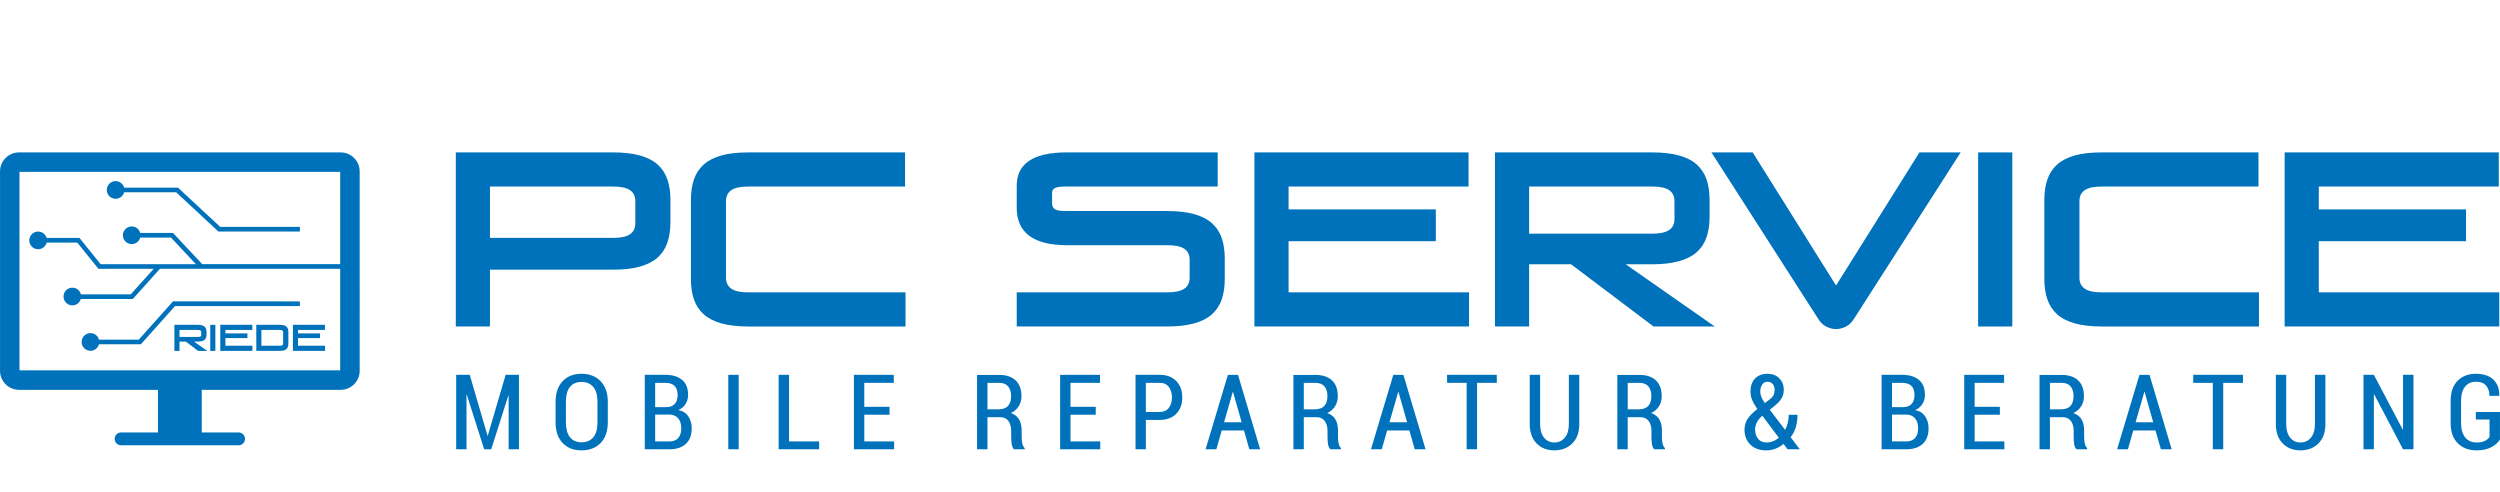 <?xml version="1.0" encoding="utf-8"?>
<!-- Generator: Adobe Illustrator 16.0.0, SVG Export Plug-In . SVG Version: 6.00 Build 0)  -->
<!DOCTYPE svg PUBLIC "-//W3C//DTD SVG 1.1//EN" "http://www.w3.org/Graphics/SVG/1.1/DTD/svg11.dtd">
<svg version="1.1" id="Ebene_1" xmlns="http://www.w3.org/2000/svg" xmlns:xlink="http://www.w3.org/1999/xlink" x="0px" y="0px"
	 width="254.145px" height="50.045px" viewBox="0 0 254.145 50.045" enable-background="new 0 0 254.145 50.045"
	 xml:space="preserve">
<g>
	<g>
		<g>
			<path fill="#0072BC" d="M46.336,33.191V15.493h15.973c1.072,0,1.979,0.101,2.73,0.308c0.751,0.209,1.355,0.514,1.811,0.923
				c0.453,0.409,0.785,0.911,0.991,1.51c0.208,0.597,0.313,1.29,0.313,2.069v2.303c0,0.78-0.106,1.471-0.313,2.069
				c-0.207,0.6-0.539,1.102-0.991,1.508c-0.456,0.408-1.06,0.714-1.811,0.922c-0.751,0.208-1.658,0.311-2.73,0.311H49.808v5.775
				H46.336z M49.808,24.184h12.528c0.779,0,1.35-0.124,1.712-0.372c0.357-0.248,0.538-0.617,0.538-1.113v-2.251
				c0-0.495-0.181-0.867-0.538-1.116c-0.362-0.247-0.933-0.367-1.712-0.367H49.808V24.184z"/>
			<path fill="#0072BC" d="M76.082,33.191c-1.086,0-2.001-0.107-2.746-0.314c-0.739-0.207-1.338-0.516-1.794-0.922
				c-0.455-0.406-0.785-0.91-0.995-1.507c-0.207-0.599-0.308-1.289-0.308-2.072v-8.072c0-0.78,0.101-1.472,0.308-2.069
				c0.21-0.6,0.54-1.101,0.995-1.51c0.456-0.409,1.055-0.714,1.794-0.923c0.744-0.207,1.659-0.308,2.746-0.308h15.924v3.472H76.057
				c-0.784,0-1.354,0.12-1.713,0.367c-0.359,0.249-0.541,0.621-0.541,1.116v7.784c0,0.497,0.181,0.866,0.541,1.113
				c0.359,0.25,0.929,0.375,1.713,0.375h15.997v3.473H76.082z"/>
			<path fill="#0072BC" d="M103.358,33.191v-3.473h15.33c0.777,0,1.353-0.125,1.713-0.375c0.357-0.247,0.536-0.616,0.536-1.113
				v-1.818c0-0.497-0.178-0.867-0.536-1.116c-0.36-0.247-0.936-0.369-1.713-0.369h-10.204c-3.418,0-5.126-1.27-5.126-3.81v-2.227
				c0-2.266,1.694-3.398,5.078-3.398h15.352v3.472h-15.471c-0.529,0-0.888,0.052-1.076,0.152c-0.191,0.107-0.29,0.269-0.29,0.491
				v1.055c0,0.289,0.098,0.493,0.29,0.612c0.188,0.117,0.557,0.179,1.098,0.179h10.326c1.066,0,1.977,0.105,2.728,0.31
				c0.75,0.211,1.353,0.518,1.807,0.923c0.456,0.407,0.789,0.911,0.997,1.51c0.207,0.6,0.309,1.29,0.309,2.072v2.107
				c0,0.784-0.102,1.474-0.309,2.072c-0.208,0.598-0.541,1.101-0.997,1.507c-0.455,0.407-1.057,0.715-1.807,0.922
				c-0.751,0.207-1.662,0.314-2.728,0.314H103.358z"/>
			<path fill="#0072BC" d="M127.521,33.191V15.493h21.77v3.472h-18.297v2.322h14.97v3.232h-14.97v5.199h18.345v3.473H127.521z"/>
			<path fill="#0072BC" d="M151.975,33.191V15.493h15.973c1.069,0,1.979,0.101,2.73,0.308c0.751,0.209,1.354,0.514,1.81,0.923
				c0.454,0.409,0.787,0.911,0.993,1.51c0.205,0.597,0.311,1.29,0.311,2.069v1.75c0,0.783-0.106,1.473-0.311,2.072
				c-0.207,0.597-0.539,1.101-0.993,1.507c-0.456,0.409-1.059,0.717-1.81,0.919c-0.751,0.211-1.661,0.316-2.73,0.316h-2.682
				l9.052,6.323h-6.225l-8.383-6.323h-4.262v6.323H151.975z M155.448,23.753h12.524c0.781,0,1.351-0.125,1.712-0.372
				c0.36-0.246,0.539-0.618,0.539-1.112v-1.821c0-0.495-0.179-0.867-0.539-1.116c-0.362-0.247-0.932-0.367-1.712-0.367h-12.524
				V23.753z"/>
			<path fill="#0072BC" d="M188.446,32.447c-0.222,0.353-0.499,0.608-0.826,0.767c-0.328,0.159-0.648,0.24-0.97,0.24
				c-0.32,0-0.641-0.081-0.968-0.24c-0.328-0.159-0.605-0.414-0.825-0.767l-10.877-16.954h4.195l8.475,13.528l8.479-13.528h4.19
				L188.446,32.447z"/>
			<path fill="#0072BC" d="M201.093,33.191V15.493h3.474v17.698H201.093z"/>
			<path fill="#0072BC" d="M213.667,33.191c-1.086,0-2-0.107-2.74-0.314c-0.745-0.207-1.344-0.516-1.799-0.922
				c-0.454-0.406-0.786-0.91-0.993-1.507c-0.205-0.599-0.311-1.289-0.311-2.072v-8.072c0-0.78,0.106-1.472,0.311-2.069
				c0.207-0.6,0.539-1.101,0.993-1.51c0.456-0.409,1.055-0.714,1.799-0.923c0.741-0.207,1.654-0.308,2.74-0.308h15.926v3.472h-15.95
				c-0.782,0-1.353,0.12-1.711,0.367c-0.361,0.249-0.54,0.621-0.54,1.116v7.784c0,0.497,0.179,0.866,0.54,1.113
				c0.358,0.25,0.93,0.375,1.711,0.375h16v3.473H213.667z"/>
			<path fill="#0072BC" d="M232.252,33.191V15.493h21.77v3.472h-18.297v2.322h14.968v3.232h-14.968v5.199h18.346v3.473H232.252z"/>
		</g>
		<g>
			<path fill="#0072BC" d="M49.558,44.281h0.031l1.815-6.177h1.352v7.567h-1.05V40.22l-0.031-0.004l-1.738,5.456h-0.719
				l-1.761-5.539l-0.032,0.005v5.533h-1.052v-7.567h1.379L49.558,44.281z"/>
			<path fill="#0072BC" d="M61.788,42.935c0,0.895-0.242,1.599-0.729,2.097c-0.485,0.504-1.136,0.751-1.949,0.751
				c-0.804,0-1.442-0.247-1.917-0.751c-0.478-0.498-0.712-1.202-0.712-2.097v-2.08c0-0.893,0.234-1.593,0.712-2.1
				c0.475-0.504,1.113-0.758,1.913-0.758c0.812,0,1.466,0.254,1.95,0.756c0.487,0.507,0.732,1.207,0.732,2.102V42.935z
				 M60.737,40.84c0-0.658-0.139-1.158-0.426-1.5c-0.282-0.34-0.685-0.511-1.206-0.511c-0.509,0-0.896,0.171-1.167,0.511
				c-0.274,0.343-0.409,0.843-0.409,1.5v2.094c0,0.663,0.138,1.169,0.411,1.513c0.274,0.342,0.664,0.513,1.169,0.513
				c0.522,0,0.926-0.171,1.208-0.511c0.281-0.34,0.42-0.85,0.42-1.515V40.84z"/>
			<path fill="#0072BC" d="M65.548,45.672v-7.567h2.093c0.726,0,1.289,0.171,1.698,0.511c0.406,0.34,0.612,0.85,0.612,1.527
				c0,0.354-0.088,0.668-0.267,0.942c-0.176,0.271-0.424,0.475-0.737,0.602c0.438,0.073,0.781,0.281,1.016,0.626
				c0.234,0.346,0.357,0.752,0.357,1.222c0,0.694-0.201,1.226-0.603,1.59c-0.399,0.368-0.951,0.548-1.653,0.548H65.548z
				 M66.603,41.386h1.198c0.341-0.011,0.607-0.119,0.798-0.33c0.193-0.211,0.288-0.506,0.288-0.891c0-0.416-0.104-0.726-0.315-0.937
				c-0.21-0.206-0.523-0.308-0.931-0.308h-1.038V41.386z M66.603,42.145v2.729h1.46c0.379,0,0.675-0.113,0.883-0.346
				c0.208-0.232,0.311-0.563,0.311-0.99c0-0.414-0.1-0.746-0.304-0.998c-0.203-0.248-0.489-0.382-0.854-0.395h-0.059H66.603z"/>
			<path fill="#0072BC" d="M75.094,45.672h-1.058v-7.567h1.058V45.672z"/>
			<path fill="#0072BC" d="M80.212,44.873h3.058v0.799h-4.113v-7.567h1.055V44.873z"/>
			<path fill="#0072BC" d="M90.429,42.159h-2.566v2.714h3.027v0.799h-4.083v-7.567h4.055v0.815h-3v2.437h2.566V42.159z"/>
			<path fill="#0072BC" d="M100.383,42.413v3.259h-1.055v-7.56h2.229c0.729,0,1.29,0.184,1.688,0.555
				c0.393,0.372,0.594,0.904,0.594,1.595c0,0.397-0.092,0.742-0.278,1.038s-0.454,0.527-0.799,0.688
				c0.387,0.135,0.669,0.352,0.84,0.654c0.171,0.304,0.259,0.683,0.259,1.135v0.66c0,0.229,0.02,0.448,0.066,0.65
				c0.042,0.198,0.125,0.355,0.24,0.465v0.119h-1.088c-0.119-0.111-0.194-0.288-0.23-0.521c-0.035-0.235-0.055-0.475-0.055-0.725
				v-0.638c0-0.426-0.1-0.756-0.293-1.006c-0.197-0.247-0.467-0.37-0.813-0.37H100.383z M100.383,41.609h1.123
				c0.438,0,0.76-0.116,0.967-0.346c0.209-0.232,0.313-0.556,0.313-0.981c0-0.434-0.102-0.766-0.305-1.008
				c-0.203-0.237-0.511-0.354-0.922-0.354h-1.175V41.609z"/>
			<path fill="#0072BC" d="M111.392,42.159h-2.567v2.714h3.024v0.799h-4.079v-7.567h4.054v0.815h-3v2.437h2.567V42.159z"/>
			<path fill="#0072BC" d="M116.486,42.689v2.982h-1.052v-7.567h2.457c0.717,0,1.28,0.212,1.686,0.634
				c0.408,0.418,0.612,0.974,0.612,1.659c0,0.69-0.204,1.245-0.612,1.667c-0.406,0.414-0.969,0.625-1.686,0.625H116.486z
				 M116.486,41.88h1.405c0.409,0,0.719-0.14,0.933-0.418c0.208-0.276,0.314-0.629,0.314-1.052c0-0.428-0.102-0.783-0.313-1.067
				s-0.521-0.423-0.935-0.423h-1.405V41.88z"/>
			<path fill="#0072BC" d="M126.461,43.762h-2.263l-0.545,1.91h-1.096l2.27-7.567h1.026l2.249,7.567h-1.097L126.461,43.762z
				 M124.438,42.924h1.786l-0.874-3.077h-0.03L124.438,42.924z"/>
			<path fill="#0072BC" d="M132.542,42.413v3.259h-1.055v-7.56h2.229c0.727,0,1.29,0.184,1.686,0.555
				c0.397,0.372,0.595,0.904,0.595,1.595c0,0.397-0.093,0.742-0.276,1.038c-0.186,0.296-0.453,0.527-0.798,0.688
				c0.389,0.135,0.667,0.352,0.839,0.654c0.171,0.304,0.257,0.683,0.257,1.135v0.66c0,0.229,0.021,0.448,0.067,0.65
				c0.045,0.198,0.123,0.355,0.237,0.465v0.119h-1.086c-0.12-0.111-0.192-0.288-0.228-0.521c-0.039-0.235-0.056-0.475-0.056-0.725
				v-0.638c0-0.426-0.101-0.756-0.297-1.006c-0.196-0.247-0.464-0.37-0.812-0.37H132.542z M132.542,41.609h1.124
				c0.437,0,0.757-0.116,0.965-0.346c0.208-0.232,0.313-0.556,0.313-0.981c0-0.434-0.102-0.766-0.306-1.008
				c-0.203-0.237-0.509-0.354-0.922-0.354h-1.174V41.609z"/>
			<path fill="#0072BC" d="M143.276,43.762h-2.261l-0.548,1.91h-1.097l2.271-7.567h1.025l2.253,7.567h-1.102L143.276,43.762z
				 M141.253,42.924h1.789l-0.873-3.077h-0.03L141.253,42.924z"/>
			<path fill="#0072BC" d="M152.163,38.919h-2.007v6.752h-1.057v-6.752h-1.991v-0.815h5.055V38.919z"/>
			<path fill="#0072BC" d="M160.547,38.104v5.007c0,0.838-0.236,1.494-0.708,1.964c-0.469,0.47-1.079,0.707-1.834,0.707
				c-0.739,0-1.339-0.237-1.801-0.709c-0.461-0.476-0.694-1.128-0.694-1.962v-5.007h1.055v5.007c0,0.584,0.131,1.044,0.396,1.375
				c0.268,0.33,0.615,0.496,1.044,0.496c0.444,0,0.801-0.164,1.074-0.494c0.271-0.33,0.408-0.789,0.408-1.377v-5.007H160.547z"/>
			<path fill="#0072BC" d="M165.469,42.413v3.259h-1.054v-7.56h2.232c0.726,0,1.289,0.184,1.685,0.555
				c0.392,0.372,0.594,0.904,0.594,1.595c0,0.397-0.092,0.742-0.276,1.038c-0.188,0.296-0.453,0.527-0.8,0.688
				c0.389,0.135,0.669,0.352,0.842,0.654c0.171,0.304,0.256,0.683,0.256,1.135v0.66c0,0.229,0.019,0.448,0.065,0.65
				c0.044,0.198,0.126,0.355,0.24,0.465v0.119h-1.086c-0.118-0.111-0.195-0.288-0.231-0.521c-0.037-0.235-0.054-0.475-0.054-0.725
				v-0.638c0-0.426-0.098-0.756-0.293-1.006c-0.198-0.247-0.471-0.37-0.813-0.37H165.469z M165.469,41.609h1.124
				c0.437,0,0.759-0.116,0.967-0.346c0.21-0.232,0.313-0.556,0.313-0.981c0-0.434-0.102-0.766-0.303-1.008
				c-0.203-0.237-0.513-0.354-0.921-0.354h-1.178V41.609z"/>
			<path fill="#0072BC" d="M177.344,43.683c0-0.425,0.11-0.8,0.326-1.118c0.22-0.32,0.549-0.648,0.979-0.988
				c-0.233-0.332-0.412-0.638-0.525-0.912c-0.115-0.274-0.174-0.553-0.174-0.836c0-0.585,0.158-1.038,0.47-1.356
				c0.311-0.318,0.737-0.475,1.279-0.475c0.488,0,0.884,0.154,1.185,0.465c0.302,0.31,0.451,0.689,0.451,1.136
				c0,0.343-0.069,0.631-0.214,0.875c-0.143,0.248-0.355,0.482-0.632,0.713l-0.575,0.467l1.537,2.025l0.032-0.008
				c0.109-0.197,0.194-0.424,0.259-0.684c0.061-0.256,0.093-0.529,0.093-0.82h0.893c0,0.457-0.058,0.879-0.171,1.26
				c-0.115,0.381-0.288,0.723-0.524,1.021l0.931,1.225h-1.242l-0.411-0.545c-0.259,0.215-0.536,0.38-0.829,0.489
				c-0.292,0.112-0.604,0.166-0.932,0.166c-0.67,0-1.209-0.193-1.608-0.579C177.545,44.816,177.344,44.311,177.344,43.683z
				 M179.578,44.982c0.222,0,0.442-0.042,0.655-0.122c0.216-0.081,0.417-0.202,0.603-0.36l-1.679-2.235l-0.108,0.088
				c-0.251,0.249-0.417,0.483-0.502,0.697c-0.086,0.216-0.13,0.42-0.13,0.606c0,0.382,0.104,0.697,0.306,0.949
				C178.927,44.858,179.213,44.982,179.578,44.982z M178.944,39.815c0,0.176,0.04,0.357,0.117,0.548
				c0.078,0.188,0.194,0.396,0.35,0.616l0.537-0.415c0.178-0.138,0.3-0.282,0.362-0.436c0.064-0.155,0.095-0.321,0.095-0.504
				c0-0.228-0.064-0.419-0.191-0.578c-0.129-0.156-0.306-0.24-0.53-0.24c-0.234,0-0.415,0.098-0.544,0.292
				C179.01,39.293,178.944,39.533,178.944,39.815z"/>
			<path fill="#0072BC" d="M191.281,45.672v-7.567h2.097c0.722,0,1.29,0.171,1.695,0.511c0.407,0.34,0.612,0.85,0.612,1.527
				c0,0.354-0.09,0.668-0.266,0.942c-0.176,0.271-0.424,0.475-0.737,0.602c0.441,0.073,0.775,0.281,1.015,0.626
				c0.239,0.346,0.358,0.752,0.358,1.222c0,0.694-0.2,1.226-0.6,1.59c-0.404,0.368-0.953,0.548-1.656,0.548H191.281z
				 M192.338,41.386h1.2c0.337-0.011,0.605-0.119,0.798-0.33c0.191-0.211,0.288-0.506,0.288-0.891c0-0.416-0.105-0.726-0.317-0.937
				c-0.21-0.206-0.523-0.308-0.929-0.308h-1.04V41.386z M192.338,42.145v2.729h1.46c0.38,0,0.675-0.113,0.883-0.346
				c0.209-0.232,0.311-0.563,0.311-0.99c0-0.414-0.1-0.746-0.303-0.998c-0.202-0.248-0.49-0.382-0.854-0.395h-0.059H192.338z"/>
			<path fill="#0072BC" d="M203.302,42.159h-2.565v2.714h3.022v0.799h-4.082v-7.567h4.056v0.815h-2.996v2.437h2.565V42.159z"/>
			<path fill="#0072BC" d="M208.392,42.413v3.259h-1.058v-7.56h2.235c0.726,0,1.287,0.184,1.685,0.555
				c0.394,0.372,0.595,0.904,0.595,1.595c0,0.397-0.093,0.742-0.279,1.038c-0.186,0.296-0.45,0.527-0.795,0.688
				c0.384,0.135,0.666,0.352,0.836,0.654c0.175,0.304,0.259,0.683,0.259,1.135v0.66c0,0.229,0.021,0.448,0.067,0.65
				c0.044,0.198,0.124,0.355,0.238,0.465v0.119h-1.084c-0.12-0.111-0.194-0.288-0.232-0.521c-0.037-0.235-0.054-0.475-0.054-0.725
				v-0.638c0-0.426-0.099-0.756-0.293-1.006c-0.199-0.247-0.468-0.37-0.813-0.37H208.392z M208.392,41.609h1.123
				c0.438,0,0.758-0.116,0.97-0.346c0.204-0.232,0.308-0.556,0.308-0.981c0-0.434-0.1-0.766-0.303-1.008
				c-0.201-0.237-0.512-0.354-0.92-0.354h-1.177V41.609z"/>
			<path fill="#0072BC" d="M219.124,43.762h-2.262l-0.543,1.91h-1.097l2.272-7.567h1.022l2.252,7.567h-1.096L219.124,43.762z
				 M217.102,42.924h1.789l-0.873-3.077h-0.032L217.102,42.924z"/>
			<path fill="#0072BC" d="M228.015,38.919h-2.006v6.752h-1.059v-6.752h-1.993v-0.815h5.058V38.919z"/>
			<path fill="#0072BC" d="M236.395,38.104v5.007c0,0.838-0.236,1.494-0.707,1.964c-0.473,0.47-1.084,0.707-1.833,0.707
				c-0.742,0-1.341-0.237-1.804-0.709c-0.463-0.476-0.693-1.128-0.693-1.962v-5.007h1.055v5.007c0,0.584,0.132,1.044,0.396,1.375
				c0.267,0.33,0.612,0.496,1.045,0.496c0.44,0,0.798-0.164,1.071-0.494c0.27-0.33,0.407-0.789,0.407-1.377v-5.007H236.395z"/>
			<path fill="#0072BC" d="M245.348,45.672h-1.06l-2.933-5.58l-0.032,0.009v5.571h-1.053v-7.567h1.053l2.934,5.565l0.032-0.002
				v-5.563h1.06V45.672z"/>
			<path fill="#0072BC" d="M254.142,44.688c-0.181,0.288-0.465,0.542-0.859,0.763c-0.394,0.222-0.899,0.332-1.521,0.332
				c-0.791,0-1.426-0.241-1.911-0.721c-0.483-0.483-0.724-1.167-0.724-2.059v-2.246c0-0.876,0.231-1.556,0.699-2.038
				c0.471-0.48,1.092-0.722,1.868-0.722c0.769,0,1.357,0.198,1.771,0.591c0.417,0.397,0.621,0.935,0.606,1.623l-0.011,0.031h-0.991
				c0-0.455-0.118-0.804-0.351-1.059c-0.224-0.25-0.561-0.377-1.002-0.377c-0.473,0-0.848,0.167-1.121,0.496
				c-0.27,0.334-0.407,0.813-0.407,1.444v2.256c0,0.644,0.143,1.136,0.424,1.471c0.28,0.34,0.665,0.509,1.15,0.509
				c0.357,0,0.643-0.057,0.852-0.166c0.214-0.112,0.371-0.248,0.466-0.406v-1.762h-1.392V41.88h2.454V44.688z"/>
		</g>
	</g>
	<g>
		<g>
			<polygon fill="#0072BC" points="30.485,23.54 22.205,23.54 17.905,19.545 11.755,19.545 11.755,19.075 18.092,19.075 
				22.39,23.066 30.485,23.066 			"/>
			<g>
				<path fill="#0072BC" d="M14.108,34.527h-4.047c-0.104-0.382-0.45-0.663-0.864-0.663c-0.497,0-0.898,0.403-0.898,0.901
					c0,0.496,0.402,0.899,0.898,0.899c0.414,0,0.761-0.284,0.864-0.664h4.258l3.479-3.889h12.687v-0.475H17.587L14.108,34.527z"/>
				<circle fill="#0072BC" cx="11.755" cy="19.31" r="0.899"/>
				<path fill="#0072BC" d="M34.629,15.493H1.935c-1.064,0-1.932,0.867-1.932,1.933V37.7c0,1.066,0.868,1.93,1.932,1.93h14.123
					v4.333h-3.749c-0.361,0-0.651,0.291-0.651,0.651s0.291,0.654,0.651,0.654h11.947c0.361,0,0.651-0.294,0.651-0.654
					s-0.291-0.651-0.651-0.651h-3.747V39.63h14.12c1.066,0,1.935-0.864,1.935-1.93V17.426C36.564,16.36,35.696,15.493,34.629,15.493
					z M1.983,37.65V17.472h32.6v9.382H20.556l-2.967-3.173h-3.332c-0.104-0.383-0.449-0.664-0.864-0.664
					c-0.496,0-0.9,0.403-0.9,0.898c0,0.499,0.404,0.902,0.9,0.902c0.415,0,0.76-0.283,0.864-0.665h3.128l2.527,2.703H10.23
					L8.082,24.19H4.739c-0.109-0.377-0.451-0.65-0.862-0.65c-0.499,0-0.901,0.398-0.901,0.898c0,0.496,0.402,0.899,0.901,0.899
					c0.419,0,0.764-0.288,0.864-0.674h3.116l2.148,2.66h5.623l-2.339,2.6H8.225c-0.098-0.39-0.45-0.679-0.867-0.679
					c-0.497,0-0.901,0.403-0.901,0.899c0,0.499,0.404,0.899,0.901,0.899c0.406,0,0.747-0.273,0.857-0.645H13.5l2.763-3.074h18.32
					V37.65H1.983z"/>
			</g>
		</g>
		<g>
			<path fill="#0072BC" d="M17.729,35.671v-2.649h2.391c0.16,0,0.295,0.015,0.408,0.045c0.113,0.034,0.203,0.076,0.272,0.138
				c0.068,0.059,0.116,0.136,0.148,0.225c0.029,0.091,0.045,0.191,0.045,0.313v0.26c0,0.118-0.016,0.222-0.045,0.312
				c-0.032,0.088-0.08,0.166-0.148,0.226c-0.069,0.06-0.16,0.103-0.272,0.135c-0.113,0.031-0.249,0.05-0.408,0.05h-0.401
				l1.356,0.946h-0.932l-1.256-0.946h-0.639v0.946H17.729z M18.249,34.255h1.874c0.118,0,0.205-0.019,0.257-0.053
				c0.053-0.04,0.078-0.095,0.078-0.166v-0.273c0-0.076-0.025-0.131-0.078-0.167c-0.052-0.038-0.139-0.055-0.257-0.055h-1.874
				V34.255z"/>
			<path fill="#0072BC" d="M21.373,35.671v-2.649h0.521v2.649H21.373z"/>
			<path fill="#0072BC" d="M22.393,35.671v-2.649h3.258v0.52h-2.736v0.348h2.239v0.481h-2.239v0.778h2.742v0.522H22.393z"/>
			<path fill="#0072BC" d="M26.054,35.671v-2.649h2.388c0.159,0,0.299,0.015,0.41,0.045c0.11,0.034,0.202,0.076,0.269,0.138
				c0.069,0.059,0.119,0.136,0.147,0.225c0.036,0.091,0.048,0.191,0.048,0.313v1.204c0,0.12-0.012,0.221-0.048,0.312
				c-0.028,0.089-0.078,0.167-0.147,0.226c-0.067,0.06-0.159,0.108-0.269,0.141c-0.111,0.03-0.25,0.045-0.41,0.045H26.054z
				 M26.573,35.149h1.875c0.115,0,0.198-0.016,0.254-0.055c0.054-0.037,0.079-0.092,0.079-0.166v-1.164
				c0-0.076-0.025-0.131-0.079-0.167c-0.056-0.038-0.139-0.055-0.254-0.055h-1.875V35.149z"/>
			<path fill="#0072BC" d="M29.777,35.671v-2.649h3.257v0.52h-2.737v0.348h2.239v0.481h-2.239v0.778h2.745v0.522H29.777z"/>
		</g>
	</g>
</g>
</svg>

